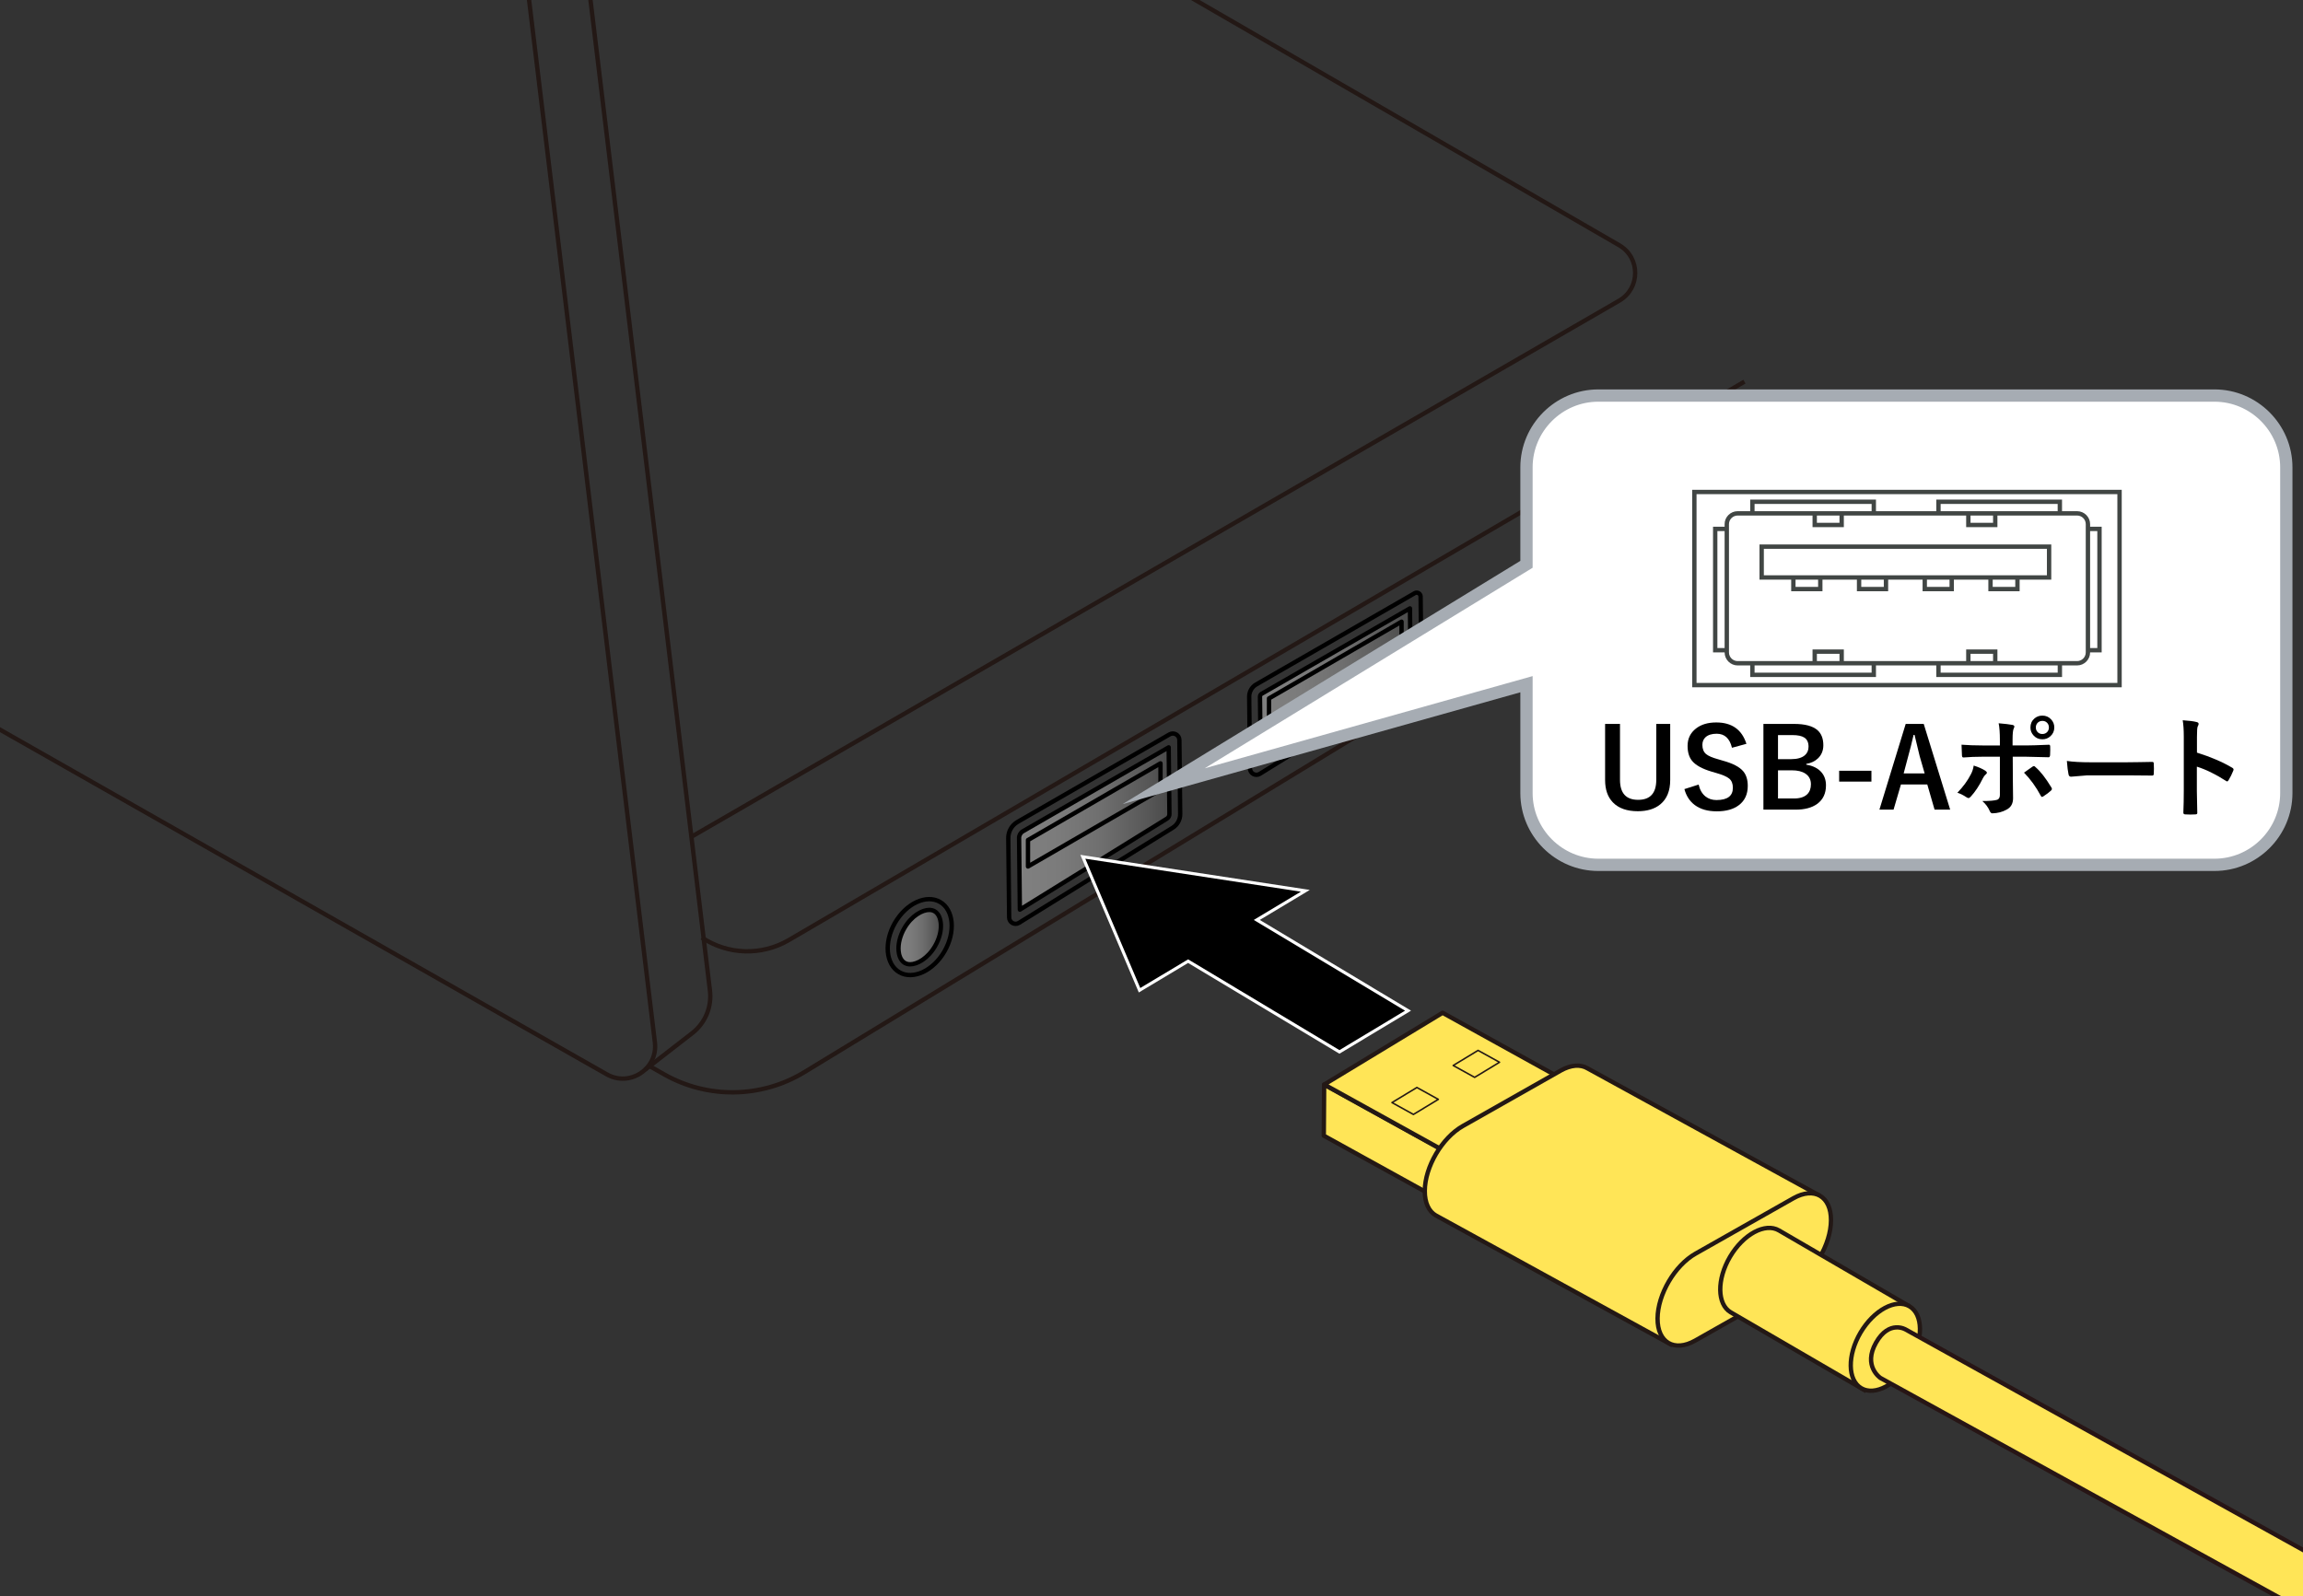 <?xml version="1.0" encoding="UTF-8"?>
<svg xmlns="http://www.w3.org/2000/svg" version="1.1" xmlns:xlink="http://www.w3.org/1999/xlink" viewBox="0 0 375 260">
  <rect x="0" y="0" width="375" height="260" fill="#333333" stroke="none"/>
  <defs>
    <linearGradient id="_名称未設定グラデーション_11" data-name="名称未設定グラデーション 11" x1="166.065" y1="134.94" x2="190.298" y2="134.94" gradientUnits="userSpaceOnUse">
      <stop offset="0" stop-color="gray"/>
      <stop offset=".268" stop-color="#7b7b7b"/>
      <stop offset=".545" stop-color="#6f6f6f"/>
      <stop offset=".826" stop-color="#5a5a5a"/>
      <stop offset="1" stop-color="#4a4a4a"/>
    </linearGradient>
    <linearGradient id="_名称未設定グラデーション_11-2" data-name="名称未設定グラデーション 11" x1="205.165" y1="111.602" x2="229.586" y2="111.602" xlink:href="#_名称未設定グラデーション_11"/>
    <linearGradient id="_名称未設定グラデーション_11-3" data-name="名称未設定グラデーション 11" x1="146.362" y1="152.589" x2="153.239" y2="152.589" xlink:href="#_名称未設定グラデーション_11"/>
  </defs>
  <g id="_レイヤー_1" data-name="レイヤー 1">
    <path d="M166.29,135.61c.058-.05,24.008-13.888,24.008-13.888v11.32l-24.233,15.116v-12.208l.225-.34Z" fill="url(#_名称未設定グラデーション_11)" stroke-width="0"/>
    <polygon points="205.165 113.178 229.586 99.317 229.586 108.721 205.281 123.888 205.165 113.178" fill="url(#_名称未設定グラデーション_11-2)" stroke-width="0"/>
    <path d="M147.51,156.92s-1.881-1.158-.826-4.508,3.733-4.673,5.15-4.208c1.418.465,1.961,3.536.689,5.391-1.273,1.855-2.879,4.056-5.013,3.326Z" fill="url(#_名称未設定グラデーション_11-3)" stroke-width="0"/>
    <path d="M190.437,119.614l-24.747,14.257c-.944.544-1.521,1.555-1.509,2.645l.142,12.919c.009.814.904,1.306,1.596.878l25.02-15.485c.776-.48,1.245-1.332,1.234-2.245l-.133-12.054c-.009-.818-.895-1.324-1.604-.915Z" fill="none" stroke="#000" stroke-linecap="round" stroke-linejoin="round" stroke-width=".709"/>
    <path d="M165.937,136.496c-.005-.454.236-.877.63-1.105l23.731-13.669.121,10.882c.003.294-.151.575-.403.73l-23.95,14.824-.128-11.662Z" fill="none" stroke="#000" stroke-linecap="round" stroke-linejoin="round" stroke-width=".709"/>
    <path d="M203.409,113.487l.129,11.678c.009.815.904,1.307,1.597.878l25.093-15.53c.763-.472,1.224-1.31,1.214-2.207l-.123-11.141c-.005-.491-.537-.794-.963-.549l-25.802,14.865c-.716.413-1.154,1.18-1.145,2.007Z" fill="none" stroke="#000" stroke-linecap="round" stroke-linejoin="round" stroke-width=".709"/>
    <path d="M205.165,113.468c-.002-.192.1-.369.264-.464l24.155-13.915.103,9.238c.002.278-.144.544-.382.692l-24.024,14.869-.116-10.42Z" fill="none" stroke="#000" stroke-linecap="round" stroke-linejoin="round" stroke-width=".709"/>
    <ellipse cx="149.758" cy="152.633" rx="6.615" ry="4.651" transform="translate(-57.305 206.01) rotate(-60)" fill="none" stroke="#000" stroke-linecap="round" stroke-linejoin="round" stroke-width=".709"/>
    <path d="M148.206,157.061c-.329,0-.624-.075-.877-.22-.765-.442-.961-1.416-1.009-1.958-.103-1.147.237-2.495.931-3.698,1.183-2.047,2.933-2.981,4.059-2.981.329,0,.624.075.877.22,1.186.686,1.509,3.176.079,5.657-1.183,2.047-2.934,2.981-4.059,2.981Z" fill="none" stroke="#000" stroke-linecap="round" stroke-linejoin="round" stroke-width=".709"/>
    <path d="M167.388,141.13v-4.305l21.578-12.495v4.305l-21.578,12.495Z" fill="none" stroke="#000" stroke-linecap="round" stroke-linejoin="round" stroke-width=".709"/>
    <path d="M206.637,118.059v-4.305l21.578-12.495v4.305l-21.578,12.495Z" fill="none" stroke="#000" stroke-linecap="round" stroke-linejoin="round" stroke-width=".709"/>
    <path d="M86.059-.768l20.577,170.544c.518,4.292-4.07,7.344-7.829,5.209L-13.246,111.319" fill="none" stroke="#231815" stroke-miterlimit="10" stroke-width=".709"/>
    <path d="M96.056-.768l19.547,162.124c.317,2.631-.758,5.238-2.839,6.88l-7.75,6.007" fill="none" stroke="#231815" stroke-miterlimit="10" stroke-width=".709"/>
    <path d="M284.048,62.158l-155.621,90.967c-4.406,2.575-9.894,2.413-14.14-.417" fill="none" stroke="#231815" stroke-miterlimit="10" stroke-width=".709"/>
    <path d="M284.048,81.429l-153.072,93.198c-6.989,4.255-15.735,4.389-22.85.349l-2.269-1.288" fill="none" stroke="#231815" stroke-miterlimit="10" stroke-width=".709"/>
    <path d="M193.297-.768l70.357,40.71c3.474,2.01,3.472,7.025-.002,9.033l-151.07,87.317" fill="none" stroke="#231815" stroke-miterlimit="10" stroke-width=".709"/>
    <path d="M360.585,64.427h-100.331c-6.427,0-11.694,5.263-11.694,11.691v15.794l-59.084,36.146,59.084-16.619v17.733c0,6.434,5.267,11.69,11.694,11.69h100.331c6.434,0,11.698-5.256,11.698-11.69v-53.054c0-6.427-5.263-11.691-11.698-11.691" fill="#fff" stroke-width="0"/>
    <path d="M360.585,64.427h-100.331c-6.427,0-11.694,5.263-11.694,11.691v15.794l-59.084,36.146,59.084-16.619v17.733c0,6.434,5.267,11.69,11.694,11.69h100.331c6.434,0,11.698-5.256,11.698-11.69v-53.054c0-6.427-5.263-11.691-11.698-11.691Z" fill="none" stroke="#a6acb3" stroke-miterlimit="10" stroke-width="2"/>
    <g>
      <path d="M271.961,117.908v9.141c0,1.758-.539,3.079-1.617,3.964-.908.744-2.127,1.116-3.656,1.116-1.775,0-3.129-.48-4.061-1.441-.844-.873-1.266-2.086-1.266-3.639v-9.141h2.426v9.105c0,2.174.984,3.261,2.953,3.261s2.953-1.087,2.953-3.261v-9.105h2.268Z" fill="#000" stroke-width="0"/>
      <path d="M284.371,121.151l-2.355.642c-.363-1.523-1.192-2.285-2.487-2.285-.785,0-1.386.185-1.802.554-.352.316-.527.738-.527,1.266,0,.656.202,1.154.606,1.494.369.305,1.022.586,1.96.844l.738.22c1.635.445,2.754,1.028,3.357,1.749.486.586.729,1.377.729,2.373,0,1.354-.48,2.396-1.441,3.129-.879.674-2.08,1.011-3.604,1.011-1.471,0-2.663-.34-3.577-1.02-.826-.615-1.392-1.482-1.696-2.602l2.32-.738c.193.861.571,1.512,1.134,1.951.486.381,1.075.571,1.767.571,1.781,0,2.672-.665,2.672-1.995,0-.668-.196-1.166-.589-1.494-.381-.322-1.093-.63-2.136-.923l-.721-.211c-1.553-.463-2.619-1.052-3.199-1.767-.486-.598-.729-1.409-.729-2.435,0-1.178.457-2.121,1.371-2.83.838-.656,1.937-.984,3.296-.984,2.537,0,4.175,1.16,4.913,3.48Z" fill="#000" stroke-width="0"/>
      <path d="M287.14,117.908h4.983c1.793,0,3.073.346,3.841,1.037.621.557.932,1.368.932,2.435,0,.855-.284,1.562-.853,2.118-.486.48-1.128.788-1.925.923v.123c1.102.182,1.931.601,2.487,1.257.48.568.721,1.271.721,2.109,0,1.33-.483,2.344-1.45,3.041-.861.615-2.027.923-3.498.923h-5.238v-13.966ZM289.513,119.728v3.92h2.127c.996,0,1.74-.208,2.232-.624.41-.346.615-.814.615-1.406,0-.686-.226-1.178-.677-1.477-.416-.275-1.069-.413-1.96-.413h-2.338ZM289.513,125.467v4.588h2.593c.973,0,1.696-.231,2.171-.694.398-.393.598-.935.598-1.626,0-.762-.305-1.342-.914-1.74-.539-.352-1.26-.527-2.162-.527h-2.285Z" fill="#000" stroke-width="0"/>
      <path d="M304.727,125.537v1.767h-5.256v-1.767h5.256Z" fill="#000" stroke-width="0"/>
      <path d="M313.243,117.908l4.307,13.966h-2.54l-1.187-4.104h-4.289l-1.204,4.104h-2.303l4.28-13.966h2.936ZM313.393,125.968l-.817-2.83c-.105-.398-.381-1.544-.826-3.437h-.158c-.299,1.307-.586,2.446-.861,3.419l-.756,2.848h3.419Z" fill="#000" stroke-width="0"/>
      <path d="M321.382,124.693c.768.24,1.392.516,1.872.826.182.123.272.237.272.343,0,.088-.067.185-.202.29-.158.129-.308.331-.448.606-.592,1.213-1.257,2.218-1.995,3.015-.135.141-.252.211-.352.211-.076,0-.17-.035-.281-.105-.615-.404-1.125-.656-1.529-.756.938-.973,1.664-1.963,2.18-2.971.24-.434.401-.92.483-1.459ZM325.645,121.415v-.844c0-1.189-.067-2.112-.202-2.769,1.025.088,1.77.176,2.232.264.217.047.325.138.325.272,0,.082-.035.19-.105.325-.123.229-.185.829-.185,1.802v.949h2.215c.686,0,1.91-.038,3.674-.114h.035c.135,0,.202.097.202.29.006.217.009.41.009.58,0,.299-.009.574-.026.826-.023.24-.108.354-.255.343-1.869-.059-3.105-.088-3.709-.088h-2.118l.018,3.639.035,3.129c0,.873-.354,1.491-1.063,1.854-.668.375-1.436.574-2.303.598-.188,0-.331-.126-.431-.378-.275-.633-.68-1.175-1.213-1.626,1.201,0,2.019-.07,2.452-.211.275-.123.413-.387.413-.791v-6.214h-2.83c-1.09,0-2.127.041-3.111.123-.158,0-.237-.12-.237-.36-.047-.861-.07-1.436-.07-1.723,1.066.082,2.194.123,3.384.123h2.865ZM329.573,125.845c.17-.123.422-.302.756-.536.275-.193.48-.337.615-.431.082-.064.158-.097.229-.097.094,0,.185.056.272.167.803.686,1.661,1.784,2.575,3.296.064.105.097.193.097.264,0,.094-.062.19-.185.29-.264.252-.665.554-1.204.905-.105.064-.182.097-.229.097-.064,0-.126-.056-.185-.167-.791-1.477-1.705-2.739-2.742-3.788ZM332.562,116.555c.58,0,1.061.211,1.441.633.334.363.501.797.501,1.301,0,.574-.214,1.052-.642,1.433-.363.328-.797.492-1.301.492-.58,0-1.061-.211-1.441-.633-.334-.363-.501-.794-.501-1.292,0-.598.214-1.084.642-1.459.363-.316.797-.475,1.301-.475ZM332.562,117.416c-.328,0-.595.114-.8.343-.176.199-.264.442-.264.729,0,.328.114.595.343.8.193.176.434.264.721.264.328,0,.595-.114.8-.343.176-.199.264-.439.264-.721,0-.334-.114-.604-.343-.809-.193-.176-.434-.264-.721-.264Z" fill="#000" stroke-width="0"/>
      <path d="M336.552,123.938c.938.146,2.232.22,3.885.22h5.801c.568,0,1.301-.009,2.197-.026,1.143-.018,1.79-.029,1.942-.035h.088c.158,0,.237.085.237.255.018.275.026.56.026.853,0,.287-.009.568-.026.844,0,.182-.085.272-.255.272h-.07c-1.799-.023-3.138-.035-4.017-.035h-6.478l-2.646.22c-.229,0-.366-.126-.413-.378-.105-.475-.196-1.204-.272-2.188Z" fill="#000" stroke-width="0"/>
      <path d="M357.733,122.584c2.262.709,4.169,1.526,5.722,2.452.158.082.237.185.237.308,0,.047-.012.1-.035.158-.223.562-.48,1.084-.773,1.564-.076.135-.155.202-.237.202-.07,0-.138-.029-.202-.088-1.688-1.084-3.264-1.854-4.729-2.312v3.981c0,.656.023,1.831.07,3.524v.053c0,.146-.108.22-.325.22-.27.018-.536.026-.8.026-.27,0-.536-.009-.8-.026-.229,0-.343-.091-.343-.272.047-1.16.07-2.341.07-3.542v-8.859c0-1.096-.059-1.983-.176-2.663,1.055.07,1.805.167,2.25.29.229.047.343.149.343.308,0,.1-.05.237-.149.413-.082.158-.123.721-.123,1.688v2.575Z" fill="#000" stroke-width="0"/>
    </g>
    <path d="M286.855,94.057v-5.021h46.801v5.021h-46.801ZM320.507,108.028v-1.89h4.381v1.89h-4.381ZM295.492,108.028v-1.89h4.388v1.89h-4.388ZM315.642,109.911v-1.89h19.769v1.89h-19.769ZM285.343,109.911v-1.89h19.769v1.89h-19.769ZM324.888,85.505v-1.893h-4.381v1.893h4.381ZM328.503,95.947v-1.89h-4.384v1.89h4.384ZM317.799,95.947v-1.89h-4.388v1.89h4.388ZM307.097,95.947v-1.89h-4.381v1.89h4.381ZM296.4,95.947v-1.89h-4.384v1.89h4.384ZM299.88,85.505v-1.893h-4.388v1.893h4.388ZM335.407,83.612v-1.89h-19.765v1.89h19.765ZM341.863,105.908v-19.765h-1.883v19.765h1.883ZM281.176,105.908v-19.765h-1.886v19.765h1.886ZM305.112,83.612v-1.89h-19.769v1.89h19.769ZM339.98,106.267c0,.964-.794,1.762-1.758,1.762h-55.285c-.961,0-1.762-.797-1.762-1.762v-20.9c0-.964.801-1.754,1.762-1.754h55.285c.964,0,1.758.79,1.758,1.754v20.9Z" fill="none" stroke="#414644" stroke-width=".709"/>
    <path d="M275.894,111.587v-31.456h69.235v31.456h-69.235Z" fill="none" stroke="#414644" stroke-width=".709"/>
  </g>
  <g id="_編集モード" data-name="編集モード">
    <g>
      <g>
        <polygon points="236.307 196.435 215.555 184.971 215.615 176.656 236.367 188.12 236.307 196.435" fill="#ffe557" stroke="#231815" stroke-linejoin="round" stroke-width=".709"/>
        <polygon points="215.629 176.64 236.384 188.128 255.654 176.449 234.898 164.961 215.629 176.64" fill="#ffe557" stroke="#231815" stroke-linejoin="round" stroke-width=".709"/>
        <polygon points="240.118 175.474 236.624 173.543 240.674 171.086 244.169 173.017 240.118 175.474" fill="none" stroke="#231815" stroke-linejoin="round" stroke-width=".25"/>
        <polygon points="230.149 181.516 226.657 179.584 230.713 177.126 234.203 179.059 230.149 181.516" fill="none" stroke="#231815" stroke-linejoin="round" stroke-width=".25"/>
      </g>
      <g>
        <path d="M272.324,219.111l-38.533-21.152c-1.112-.642-1.804-2.025-1.79-3.996h0c.018-3.908,2.796-8.641,6.204-10.565l15.906-9.016c1.709-.965,3.246-1.038,4.355-.389l37.879,20.772" fill="#ffe557" stroke="#231815" stroke-width=".709"/>
        <path d="M269.903,214.748c.022-3.915,2.793-8.645,6.198-10.568l15.915-9.01c3.402-1.93,6.153-.318,6.125,3.59h0c-.015,3.915-2.799,8.644-6.191,10.568l-15.925,9.023c-3.402,1.917-6.144.309-6.122-3.603h0Z" fill="#ffe557" stroke="#231815" stroke-width=".709"/>
      </g>
      <g>
        <path d="M303.881,226.58l-22.066-12.833c-2.226-1.311-2.279-5.366-.113-9.048,2.173-3.679,5.735-5.603,7.968-4.292l21.251,12.358" fill="#ffe557" stroke="#231815" stroke-linejoin="round" stroke-width=".709"/>
        <path d="M311.04,221.813c2.165-3.679,2.113-7.737-.12-9.048-2.229-1.312-5.799.61-7.971,4.285-2.165,3.686-2.109,7.736.117,9.052,2.24,1.322,5.805-.599,7.975-4.288Z" fill="#ffe557" stroke="#231815" stroke-linejoin="round" stroke-width=".709"/>
      </g>
      <path d="M393.416,272.482l-87.232-48.052s-2.872-1.932-.717-5.729c2.155-3.797,4.848-2.149,4.848-2.149l88.872,49.315" fill="#ffe557" stroke="#271515" stroke-miterlimit="10" stroke-width=".709"/>
    </g>
    <polygon points="204.643 149.835 212.552 145.089 176.317 139.548 185.553 161.288 193.462 156.546 218.102 171.332 229.273 164.615 204.643 149.835" fill="#000" stroke="#fff" stroke-width=".5"/>
  </g>
</svg>